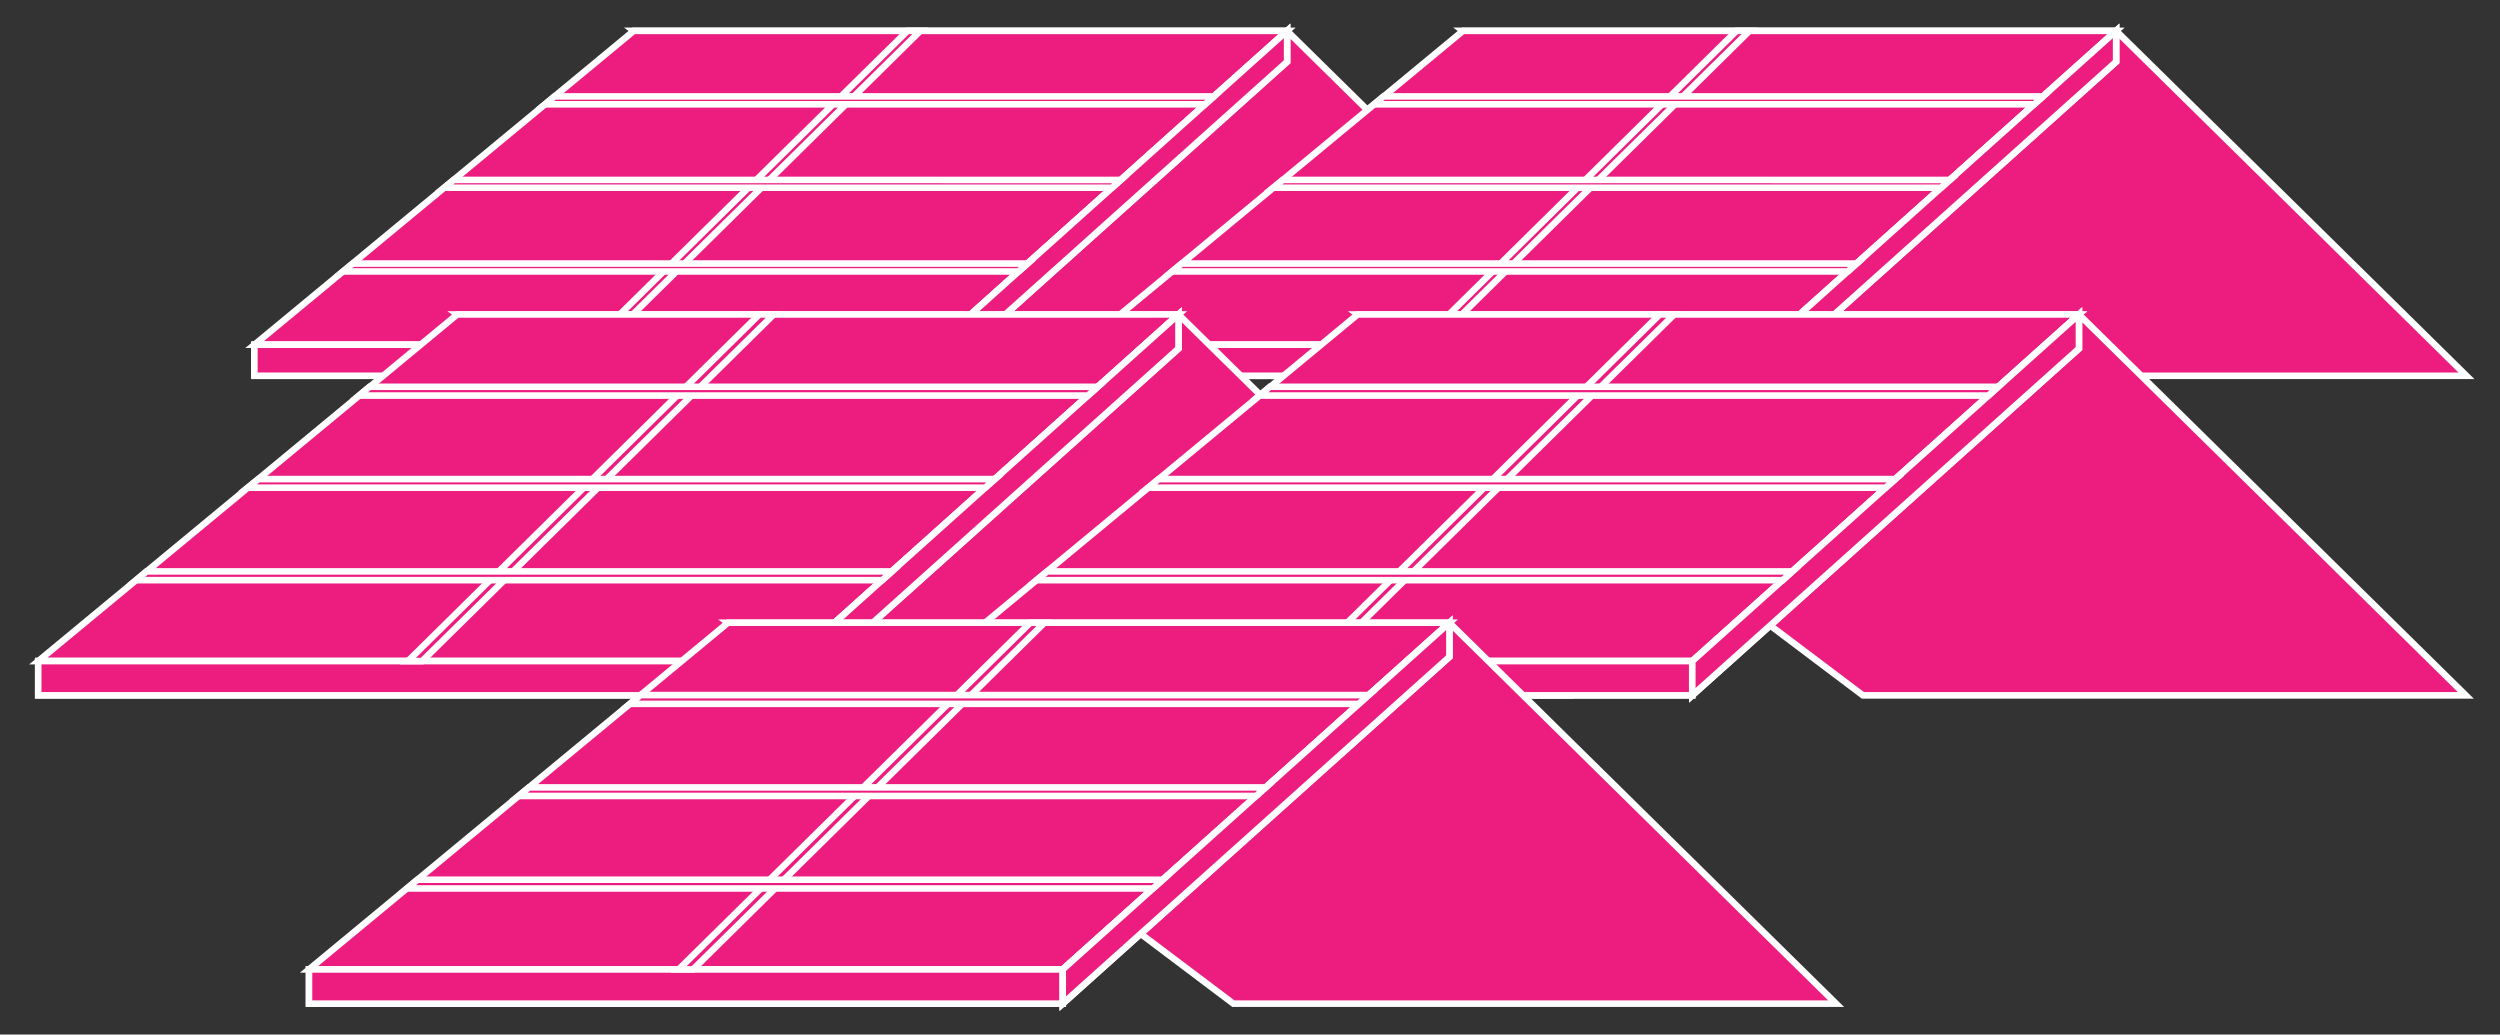<svg xmlns="http://www.w3.org/2000/svg" xmlns:xlink="http://www.w3.org/1999/xlink" width="190.552" height="78.851" viewBox="0 0 190.552 78.851">
  <rect x="0" y="0" width="190.552" height="78.851" fill="#333333" stroke="none"/>
  <defs>
    <clipPath id="clip-path">
      <rect id="Rectangle_2498" data-name="Rectangle 2498" width="190.553" height="78.851" fill="none"/>
    </clipPath>
  </defs>
  <g id="Group_3897" data-name="Group 3897" transform="translate(0 0)">
    <path id="Path_2583" data-name="Path 2583" d="M11.512.56,46.39,26.852H88L61.3.56Z" transform="translate(36.799 1.791)" fill="#ed1d80"/>
    <g id="Group_3898" data-name="Group 3898" transform="translate(0 0)">
      <g id="Group_3897-2" data-name="Group 3897" clip-path="url(#clip-path)">
        <path id="Path_2584" data-name="Path 2584" d="M88,26.852h-41.6L11.512.56H61.3Z" transform="translate(36.798 1.791)" fill="none" stroke="#fff" stroke-miterlimit="10" stroke-width="0.5"/>
      </g>
    </g>
    <path id="Path_2585" data-name="Path 2585" d="M33.54.56,4.621,24.489H56.642L83.333.56Z" transform="translate(14.771 1.791)" fill="#ed1d80"/>
    <g id="Group_3900" data-name="Group 3900" transform="translate(0 0)">
      <g id="Group_3899" data-name="Group 3899" clip-path="url(#clip-path)">
        <path id="Path_2586" data-name="Path 2586" d="M4.62,24.485H56.646L83.337.56h-49.8Z" transform="translate(14.769 1.792)" fill="none" stroke="#fff" stroke-miterlimit="10" stroke-width="0.5"/>
      </g>
    </g>
    <rect id="Rectangle_2500" data-name="Rectangle 2500" width="52.026" height="2.363" transform="translate(19.393 26.279)" fill="#ed1d80"/>
    <rect id="Rectangle_2501" data-name="Rectangle 2501" width="52.026" height="2.367" transform="translate(19.388 26.275)" fill="none" stroke="#fff" stroke-miterlimit="10" stroke-width="0.5"/>
    <path id="Path_2587" data-name="Path 2587" d="M17.017,24.489v2.363L43.7,2.914V.56Z" transform="translate(54.398 1.79)" fill="#ed1d80"/>
    <g id="Group_3902" data-name="Group 3902" transform="translate(0 0)">
      <g id="Group_3901" data-name="Group 3901" clip-path="url(#clip-path)">
        <path id="Path_2588" data-name="Path 2588" d="M17.017,26.852,43.708,2.914V.56L17.017,24.485Z" transform="translate(54.398 1.791)" fill="none" stroke="#fff" stroke-miterlimit="10" stroke-width="0.5"/>
      </g>
    </g>
    <rect id="Rectangle_2503" data-name="Rectangle 2503" width="52.026" height="2.363" transform="translate(19.393 26.279)" fill="#ed1d80"/>
    <rect id="Rectangle_2504" data-name="Rectangle 2504" width="52.026" height="2.367" transform="translate(19.388 26.275)" fill="none" stroke="#fff" stroke-miterlimit="10" stroke-width="0.5"/>
    <path id="Path_2589" data-name="Path 2589" d="M17.017,24.489v2.363L43.7,2.914V.56Z" transform="translate(54.398 1.79)" fill="#ed1d80"/>
    <g id="Group_3904" data-name="Group 3904" transform="translate(0 0)">
      <g id="Group_3903" data-name="Group 3903" clip-path="url(#clip-path)">
        <path id="Path_2590" data-name="Path 2590" d="M17.017,26.852,43.708,2.914V.56L17.017,24.485Z" transform="translate(54.398 1.791)" fill="none" stroke="#fff" stroke-miterlimit="10" stroke-width="0.5"/>
      </g>
    </g>
    <path id="Path_2591" data-name="Path 2591" d="M34.966.56,10.7,24.489h.99L35.943.56Z" transform="translate(34.206 1.791)" fill="#ed1d80"/>
    <g id="Group_3906" data-name="Group 3906" transform="translate(0 0)">
      <g id="Group_3905" data-name="Group 3905" clip-path="url(#clip-path)">
        <path id="Path_2592" data-name="Path 2592" d="M11.691,24.485,35.943.56h-.978L10.7,24.485Z" transform="translate(34.206 1.792)" fill="none" stroke="#fff" stroke-miterlimit="10" stroke-width="0.5"/>
      </g>
    </g>
    <path id="Path_2593" data-name="Path 2593" d="M6.955,4.786l-.722.6H57.718l.671-.6Z" transform="translate(19.926 15.302)" fill="#ed1d80"/>
    <path id="Path_2594" data-name="Path 2594" d="M6.233,5.39H57.717l.676-.6H6.959Z" transform="translate(19.925 15.3)" fill="none" stroke="#fff" stroke-miterlimit="10" stroke-width="0.5"/>
    <path id="Path_2595" data-name="Path 2595" d="M8.789,3.268l-.722.592h50.9l.667-.592Z" transform="translate(25.789 10.448)" fill="#ed1d80"/>
    <path id="Path_2596" data-name="Path 2596" d="M8.067,3.86H58.973l.663-.592H8.793Z" transform="translate(25.789 10.448)" fill="none" stroke="#fff" stroke-miterlimit="10" stroke-width="0.5"/>
    <path id="Path_2597" data-name="Path 2597" d="M10.621,1.75l-.722.6H60.2l.68-.6Z" transform="translate(31.644 5.595)" fill="#ed1d80"/>
    <path id="Path_2598" data-name="Path 2598" d="M9.9,2.354H60.2l.676-.6H10.625Z" transform="translate(31.643 5.595)" fill="none" stroke="#fff" stroke-miterlimit="10" stroke-width="0.5"/>
    <path id="Path_2599" data-name="Path 2599" d="M26.572.56l34.87,26.292h41.61L76.352.56Z" transform="translate(84.94 1.791)" fill="#ed1d80"/>
    <g id="Group_3908" data-name="Group 3908" transform="translate(0 0)">
      <g id="Group_3907" data-name="Group 3907" clip-path="url(#clip-path)">
        <path id="Path_2600" data-name="Path 2600" d="M103.055,26.852H61.441L26.571.56H76.356Z" transform="translate(84.938 1.791)" fill="none" stroke="#fff" stroke-miterlimit="10" stroke-width="0.5"/>
      </g>
    </g>
    <path id="Path_2601" data-name="Path 2601" d="M48.6.56,19.68,24.489H71.7L98.383.56Z" transform="translate(62.909 1.791)" fill="#ed1d80"/>
    <g id="Group_3910" data-name="Group 3910" transform="translate(0 0)">
      <g id="Group_3909" data-name="Group 3909" clip-path="url(#clip-path)">
        <path id="Path_2602" data-name="Path 2602" d="M19.68,24.485H71.693L98.383.56H48.6Z" transform="translate(62.909 1.792)" fill="none" stroke="#fff" stroke-miterlimit="10" stroke-width="0.5"/>
      </g>
    </g>
    <rect id="Rectangle_2509" data-name="Rectangle 2509" width="52.017" height="2.363" transform="translate(82.586 26.279)" fill="#ed1d80"/>
    <rect id="Rectangle_2510" data-name="Rectangle 2510" width="52.013" height="2.367" transform="translate(82.59 26.275)" fill="none" stroke="#fff" stroke-miterlimit="10" stroke-width="0.5"/>
    <path id="Path_2603" data-name="Path 2603" d="M32.074,24.489v2.363L58.761,2.914V.56Z" transform="translate(102.53 1.79)" fill="#ed1d80"/>
    <g id="Group_3912" data-name="Group 3912" transform="translate(0 0)">
      <g id="Group_3911" data-name="Group 3911" clip-path="url(#clip-path)">
        <path id="Path_2604" data-name="Path 2604" d="M32.074,26.852,58.765,2.914V.56L32.074,24.485Z" transform="translate(102.529 1.791)" fill="none" stroke="#fff" stroke-miterlimit="10" stroke-width="0.5"/>
      </g>
    </g>
    <rect id="Rectangle_2512" data-name="Rectangle 2512" width="52.017" height="2.363" transform="translate(82.586 26.279)" fill="#ed1d80"/>
    <rect id="Rectangle_2513" data-name="Rectangle 2513" width="52.013" height="2.367" transform="translate(82.59 26.275)" fill="none" stroke="#fff" stroke-miterlimit="10" stroke-width="0.5"/>
    <path id="Path_2605" data-name="Path 2605" d="M32.074,24.489v2.363L58.761,2.914V.56Z" transform="translate(102.53 1.79)" fill="#ed1d80"/>
    <g id="Group_3914" data-name="Group 3914" transform="translate(0 0)">
      <g id="Group_3913" data-name="Group 3913" clip-path="url(#clip-path)">
        <path id="Path_2606" data-name="Path 2606" d="M32.074,26.852,58.765,2.914V.56L32.074,24.485Z" transform="translate(102.529 1.791)" fill="none" stroke="#fff" stroke-miterlimit="10" stroke-width="0.5"/>
      </g>
    </g>
    <path id="Path_2607" data-name="Path 2607" d="M50.013.56,25.761,24.489h.974L51,.56Z" transform="translate(82.347 1.791)" fill="#ed1d80"/>
    <g id="Group_3916" data-name="Group 3916" transform="translate(0 0)">
      <g id="Group_3915" data-name="Group 3915" clip-path="url(#clip-path)">
        <path id="Path_2608" data-name="Path 2608" d="M26.738,24.485,51,.56h-.99L25.76,24.485Z" transform="translate(82.346 1.792)" fill="none" stroke="#fff" stroke-miterlimit="10" stroke-width="0.5"/>
      </g>
    </g>
    <path id="Path_2609" data-name="Path 2609" d="M22.015,4.786l-.726.6h51.5l.676-.6Z" transform="translate(68.054 15.302)" fill="#ed1d80"/>
    <path id="Path_2610" data-name="Path 2610" d="M21.29,5.39h51.5l.676-.6H22.016Z" transform="translate(68.055 15.3)" fill="none" stroke="#fff" stroke-miterlimit="10" stroke-width="0.5"/>
    <path id="Path_2611" data-name="Path 2611" d="M23.859,3.268l-.734.592H74.029l.676-.592Z" transform="translate(73.92 10.448)" fill="#ed1d80"/>
    <path id="Path_2612" data-name="Path 2612" d="M23.124,3.86H74.029l.676-.592H23.858Z" transform="translate(73.919 10.448)" fill="none" stroke="#fff" stroke-miterlimit="10" stroke-width="0.5"/>
    <path id="Path_2613" data-name="Path 2613" d="M25.681,1.75l-.726.6H75.268l.676-.6Z" transform="translate(79.772 5.595)" fill="#ed1d80"/>
    <path id="Path_2614" data-name="Path 2614" d="M24.955,2.354H75.269l.676-.6H25.681Z" transform="translate(79.773 5.595)" fill="none" stroke="#fff" stroke-miterlimit="10" stroke-width="0.5"/>
    <path id="Path_2615" data-name="Path 2615" d="M92.766,34.743H46.813L8.3,5.711H63.281Z" transform="translate(26.547 18.258)" fill="#ed1d80" fill-rule="evenodd"/>
    <path id="Path_2616" data-name="Path 2616" d="M92.766,34.743H46.813L8.3,5.711H63.281Z" transform="translate(26.547 18.258)" fill="none" stroke="#fff" stroke-miterlimit="10" stroke-width="0.5"/>
    <path id="Path_2617" data-name="Path 2617" d="M32.631,5.711.694,32.133H58.134L87.607,5.711Z" transform="translate(2.219 18.256)" fill="#ed1d80"/>
    <g id="Group_3918" data-name="Group 3918" transform="translate(0 0)">
      <g id="Group_3917" data-name="Group 3917" clip-path="url(#clip-path)">
        <path id="Path_2618" data-name="Path 2618" d="M.694,32.133H58.134L87.607,5.711H32.631Z" transform="translate(2.22 18.257)" fill="none" stroke="#fff" stroke-miterlimit="10" stroke-width="0.5"/>
      </g>
    </g>
    <rect id="Rectangle_2517" data-name="Rectangle 2517" width="57.435" height="2.61" transform="translate(2.917 50.389)" fill="#ed1d80"/>
    <g id="Group_3920" data-name="Group 3920" transform="translate(0 0)">
      <g id="Group_3919" data-name="Group 3919" clip-path="url(#clip-path)">
        <rect id="Rectangle_2518" data-name="Rectangle 2518" width="57.439" height="2.61" transform="translate(2.912 50.389)" fill="none" stroke="#fff" stroke-miterlimit="10" stroke-width="0.5"/>
      </g>
    </g>
    <path id="Path_2619" data-name="Path 2619" d="M14.382,34.743,43.854,8.309v-2.6L14.382,32.133Z" transform="translate(45.972 18.258)" fill="#ed1d80" fill-rule="evenodd"/>
    <path id="Path_2620" data-name="Path 2620" d="M14.382,34.743,43.854,8.309v-2.6L14.382,32.133Z" transform="translate(45.972 18.258)" fill="none" stroke="#fff" stroke-miterlimit="10" stroke-width="0.5"/>
    <rect id="Rectangle_2520" data-name="Rectangle 2520" width="57.435" height="2.61" transform="translate(2.917 50.389)" fill="#ed1d80"/>
    <g id="Group_3922" data-name="Group 3922" transform="translate(0 0)">
      <g id="Group_3921" data-name="Group 3921" clip-path="url(#clip-path)">
        <rect id="Rectangle_2521" data-name="Rectangle 2521" width="57.439" height="2.61" transform="translate(2.912 50.389)" fill="none" stroke="#fff" stroke-miterlimit="10" stroke-width="0.5"/>
      </g>
    </g>
    <path id="Path_2621" data-name="Path 2621" d="M14.382,34.743,43.854,8.309v-2.6L14.382,32.133Z" transform="translate(45.972 18.258)" fill="#ed1d80" fill-rule="evenodd"/>
    <path id="Path_2622" data-name="Path 2622" d="M14.382,34.743,43.854,8.309v-2.6L14.382,32.133Z" transform="translate(45.972 18.258)" fill="none" stroke="#fff" stroke-miterlimit="10" stroke-width="0.5"/>
    <path id="Path_2623" data-name="Path 2623" d="M8.488,32.133l26.8-26.422h-1.1L7.41,32.133Z" transform="translate(23.685 18.257)" fill="#ed1d80" fill-rule="evenodd"/>
    <path id="Path_2624" data-name="Path 2624" d="M8.488,32.133l26.8-26.422h-1.1L7.41,32.133Z" transform="translate(23.685 18.257)" fill="none" stroke="#fff" stroke-miterlimit="10" stroke-width="0.5"/>
    <path id="Path_2625" data-name="Path 2625" d="M3.274,10.378l-.8.663H59.341l.747-.663Z" transform="translate(7.902 33.176)" fill="#ed1d80"/>
    <path id="Path_2626" data-name="Path 2626" d="M2.472,11.045H59.341l.743-.667H3.27Z" transform="translate(7.903 33.175)" fill="none" stroke="#fff" stroke-miterlimit="10" stroke-width="0.5"/>
    <path id="Path_2627" data-name="Path 2627" d="M5.309,8.7l-.81.655h56.21l.747-.655Z" transform="translate(14.381 27.816)" fill="#ed1d80"/>
    <path id="Path_2628" data-name="Path 2628" d="M4.5,9.356H60.712l.747-.655H5.312Z" transform="translate(14.378 27.816)" fill="none" stroke="#fff" stroke-miterlimit="10" stroke-width="0.5"/>
    <path id="Path_2629" data-name="Path 2629" d="M7.322,7.026l-.8.663H62.08l.747-.663Z" transform="translate(20.843 22.46)" fill="#ed1d80"/>
    <path id="Path_2630" data-name="Path 2630" d="M6.52,7.692H62.08l.747-.667H7.322Z" transform="translate(20.843 22.458)" fill="none" stroke="#fff" stroke-miterlimit="10" stroke-width="0.5"/>
    <path id="Path_2631" data-name="Path 2631" d="M109.12,34.743H63.167L24.659,5.711H79.635Z" transform="translate(78.825 18.258)" fill="#ed1d80" fill-rule="evenodd"/>
    <path id="Path_2632" data-name="Path 2632" d="M109.12,34.743H63.167L24.659,5.711H79.635Z" transform="translate(78.825 18.258)" fill="none" stroke="#fff" stroke-miterlimit="10" stroke-width="0.5"/>
    <path id="Path_2633" data-name="Path 2633" d="M17.049,32.133H74.488L103.961,5.711H48.985Z" transform="translate(54.498 18.257)" fill="#ed1d80" fill-rule="evenodd"/>
    <path id="Path_2634" data-name="Path 2634" d="M17.049,32.133H74.488L103.961,5.711H48.985Z" transform="translate(54.498 18.257)" fill="none" stroke="#fff" stroke-miterlimit="10" stroke-width="0.5"/>
    <rect id="Rectangle_2523" data-name="Rectangle 2523" width="57.439" height="2.61" transform="translate(71.548 50.389)" fill="#ed1d80"/>
    <rect id="Rectangle_2524" data-name="Rectangle 2524" width="57.439" height="2.61" transform="translate(71.544 50.389)" fill="none" stroke="#fff" stroke-miterlimit="10" stroke-width="0.5"/>
    <path id="Path_2635" data-name="Path 2635" d="M30.736,34.743,60.209,8.309v-2.6L30.736,32.133Z" transform="translate(98.251 18.258)" fill="#ed1d80" fill-rule="evenodd"/>
    <path id="Path_2636" data-name="Path 2636" d="M30.736,34.743,60.209,8.309v-2.6L30.736,32.133Z" transform="translate(98.251 18.258)" fill="none" stroke="#fff" stroke-miterlimit="10" stroke-width="0.5"/>
    <rect id="Rectangle_2525" data-name="Rectangle 2525" width="57.439" height="2.61" transform="translate(71.548 50.389)" fill="#ed1d80"/>
    <rect id="Rectangle_2526" data-name="Rectangle 2526" width="57.439" height="2.61" transform="translate(71.544 50.389)" fill="none" stroke="#fff" stroke-miterlimit="10" stroke-width="0.5"/>
    <path id="Path_2637" data-name="Path 2637" d="M30.736,34.743,60.209,8.309v-2.6L30.736,32.133Z" transform="translate(98.251 18.258)" fill="#ed1d80" fill-rule="evenodd"/>
    <path id="Path_2638" data-name="Path 2638" d="M30.736,34.743,60.209,8.309v-2.6L30.736,32.133Z" transform="translate(98.251 18.258)" fill="none" stroke="#fff" stroke-miterlimit="10" stroke-width="0.5"/>
    <path id="Path_2639" data-name="Path 2639" d="M24.842,32.133l26.8-26.422h-1.1L23.764,32.133Z" transform="translate(75.964 18.257)" fill="#ed1d80" fill-rule="evenodd"/>
    <path id="Path_2640" data-name="Path 2640" d="M24.842,32.133l26.8-26.422h-1.1L23.764,32.133Z" transform="translate(75.964 18.257)" fill="none" stroke="#fff" stroke-miterlimit="10" stroke-width="0.5"/>
    <path id="Path_2641" data-name="Path 2641" d="M19.628,10.378l-.8.663H75.7l.73-.663Z" transform="translate(60.18 33.176)" fill="#ed1d80"/>
    <path id="Path_2642" data-name="Path 2642" d="M18.826,11.045H75.7l.73-.667h-56.8Z" transform="translate(60.181 33.175)" fill="none" stroke="#fff" stroke-miterlimit="10" stroke-width="0.5"/>
    <path id="Path_2643" data-name="Path 2643" d="M21.653,8.7l-.8.655H77.066l.747-.655Z" transform="translate(66.656 27.816)" fill="#ed1d80"/>
    <path id="Path_2644" data-name="Path 2644" d="M20.852,9.356H77.066l.747-.655H21.654Z" transform="translate(66.657 27.816)" fill="none" stroke="#fff" stroke-miterlimit="10" stroke-width="0.5"/>
    <path id="Path_2645" data-name="Path 2645" d="M23.676,7.026l-.8.663H78.438l.734-.663Z" transform="translate(73.121 22.46)" fill="#ed1d80"/>
    <path id="Path_2646" data-name="Path 2646" d="M22.874,7.692H78.434l.734-.667h-55.5Z" transform="translate(73.121 22.458)" fill="none" stroke="#fff" stroke-miterlimit="10" stroke-width="0.5"/>
    <path id="Path_2647" data-name="Path 2647" d="M13.222,11.311,51.743,40.343H97.683L68.21,11.311Z" transform="translate(42.266 36.157)" fill="#ed1d80"/>
    <g id="Group_3924" data-name="Group 3924" transform="translate(0 0)">
      <g id="Group_3923" data-name="Group 3923" clip-path="url(#clip-path)">
        <path id="Path_2648" data-name="Path 2648" d="M97.684,40.343H51.743L13.222,11.311H68.211Z" transform="translate(42.266 36.157)" fill="none" stroke="#fff" stroke-miterlimit="10" stroke-width="0.5"/>
      </g>
    </g>
    <path id="Path_2649" data-name="Path 2649" d="M5.612,37.732H63.064L92.537,11.31H37.548Z" transform="translate(17.939 36.156)" fill="#ed1d80" fill-rule="evenodd"/>
    <path id="Path_2650" data-name="Path 2650" d="M5.612,37.732H63.064L92.537,11.31H37.548Z" transform="translate(17.939 36.156)" fill="none" stroke="#fff" stroke-miterlimit="10" stroke-width="0.5"/>
    <rect id="Rectangle_2528" data-name="Rectangle 2528" width="57.456" height="2.615" transform="translate(23.547 73.886)" fill="#ed1d80"/>
    <g id="Group_3926" data-name="Group 3926" transform="translate(0 0)">
      <g id="Group_3925" data-name="Group 3925" clip-path="url(#clip-path)">
        <rect id="Rectangle_2529" data-name="Rectangle 2529" width="57.452" height="2.61" transform="translate(23.552 73.89)" fill="none" stroke="#fff" stroke-miterlimit="10" stroke-width="0.5"/>
      </g>
    </g>
    <path id="Path_2651" data-name="Path 2651" d="M19.3,37.732v2.615L48.775,13.912v-2.6Z" transform="translate(61.702 36.155)" fill="#ed1d80"/>
    <g id="Group_3928" data-name="Group 3928" transform="translate(0 0)">
      <g id="Group_3927" data-name="Group 3927" clip-path="url(#clip-path)">
        <path id="Path_2652" data-name="Path 2652" d="M19.3,40.343,48.775,13.908v-2.6L19.3,37.733Z" transform="translate(61.702 36.157)" fill="none" stroke="#fff" stroke-miterlimit="10" stroke-width="0.5"/>
      </g>
    </g>
    <rect id="Rectangle_2532" data-name="Rectangle 2532" width="57.456" height="2.615" transform="translate(23.547 73.886)" fill="#ed1d80"/>
    <g id="Group_3930" data-name="Group 3930" transform="translate(0 0)">
      <g id="Group_3929" data-name="Group 3929" clip-path="url(#clip-path)">
        <rect id="Rectangle_2533" data-name="Rectangle 2533" width="57.452" height="2.61" transform="translate(23.552 73.89)" fill="none" stroke="#fff" stroke-miterlimit="10" stroke-width="0.5"/>
      </g>
    </g>
    <path id="Path_2653" data-name="Path 2653" d="M19.3,37.732v2.615L48.775,13.912v-2.6Z" transform="translate(61.702 36.155)" fill="#ed1d80"/>
    <g id="Group_3932" data-name="Group 3932" transform="translate(0 0)">
      <g id="Group_3931" data-name="Group 3931" clip-path="url(#clip-path)">
        <path id="Path_2654" data-name="Path 2654" d="M19.3,40.343,48.775,13.908v-2.6L19.3,37.733Z" transform="translate(61.702 36.157)" fill="none" stroke="#fff" stroke-miterlimit="10" stroke-width="0.5"/>
      </g>
    </g>
    <path id="Path_2655" data-name="Path 2655" d="M13.418,37.732,40.2,11.31H39.118L12.327,37.732Z" transform="translate(39.405 36.156)" fill="#ed1d80" fill-rule="evenodd"/>
    <path id="Path_2656" data-name="Path 2656" d="M13.418,37.732,40.2,11.31H39.118L12.327,37.732Z" transform="translate(39.405 36.156)" fill="none" stroke="#fff" stroke-miterlimit="10" stroke-width="0.5"/>
    <path id="Path_2657" data-name="Path 2657" d="M8.194,15.978l-.8.663H64.248L65,15.978Z" transform="translate(23.631 51.077)" fill="#ed1d80"/>
    <path id="Path_2658" data-name="Path 2658" d="M7.393,16.645H64.245l.747-.667H8.19Z" transform="translate(23.632 51.075)" fill="none" stroke="#fff" stroke-miterlimit="10" stroke-width="0.5"/>
    <path id="Path_2659" data-name="Path 2659" d="M10.22,14.3l-.8.655H65.632l.734-.655Z" transform="translate(30.107 45.717)" fill="#ed1d80"/>
    <path id="Path_2660" data-name="Path 2660" d="M9.418,14.955H65.632l.734-.655H10.216Z" transform="translate(30.108 45.715)" fill="none" stroke="#fff" stroke-miterlimit="10" stroke-width="0.5"/>
    <path id="Path_2661" data-name="Path 2661" d="M12.242,12.625l-.8.667H66.991l.747-.667Z" transform="translate(36.571 40.357)" fill="#ed1d80"/>
    <path id="Path_2662" data-name="Path 2662" d="M11.441,13.292H66.988l.747-.667H12.243Z" transform="translate(36.573 40.357)" fill="none" stroke="#fff" stroke-miterlimit="10" stroke-width="0.5"/>
  </g>
</svg>
